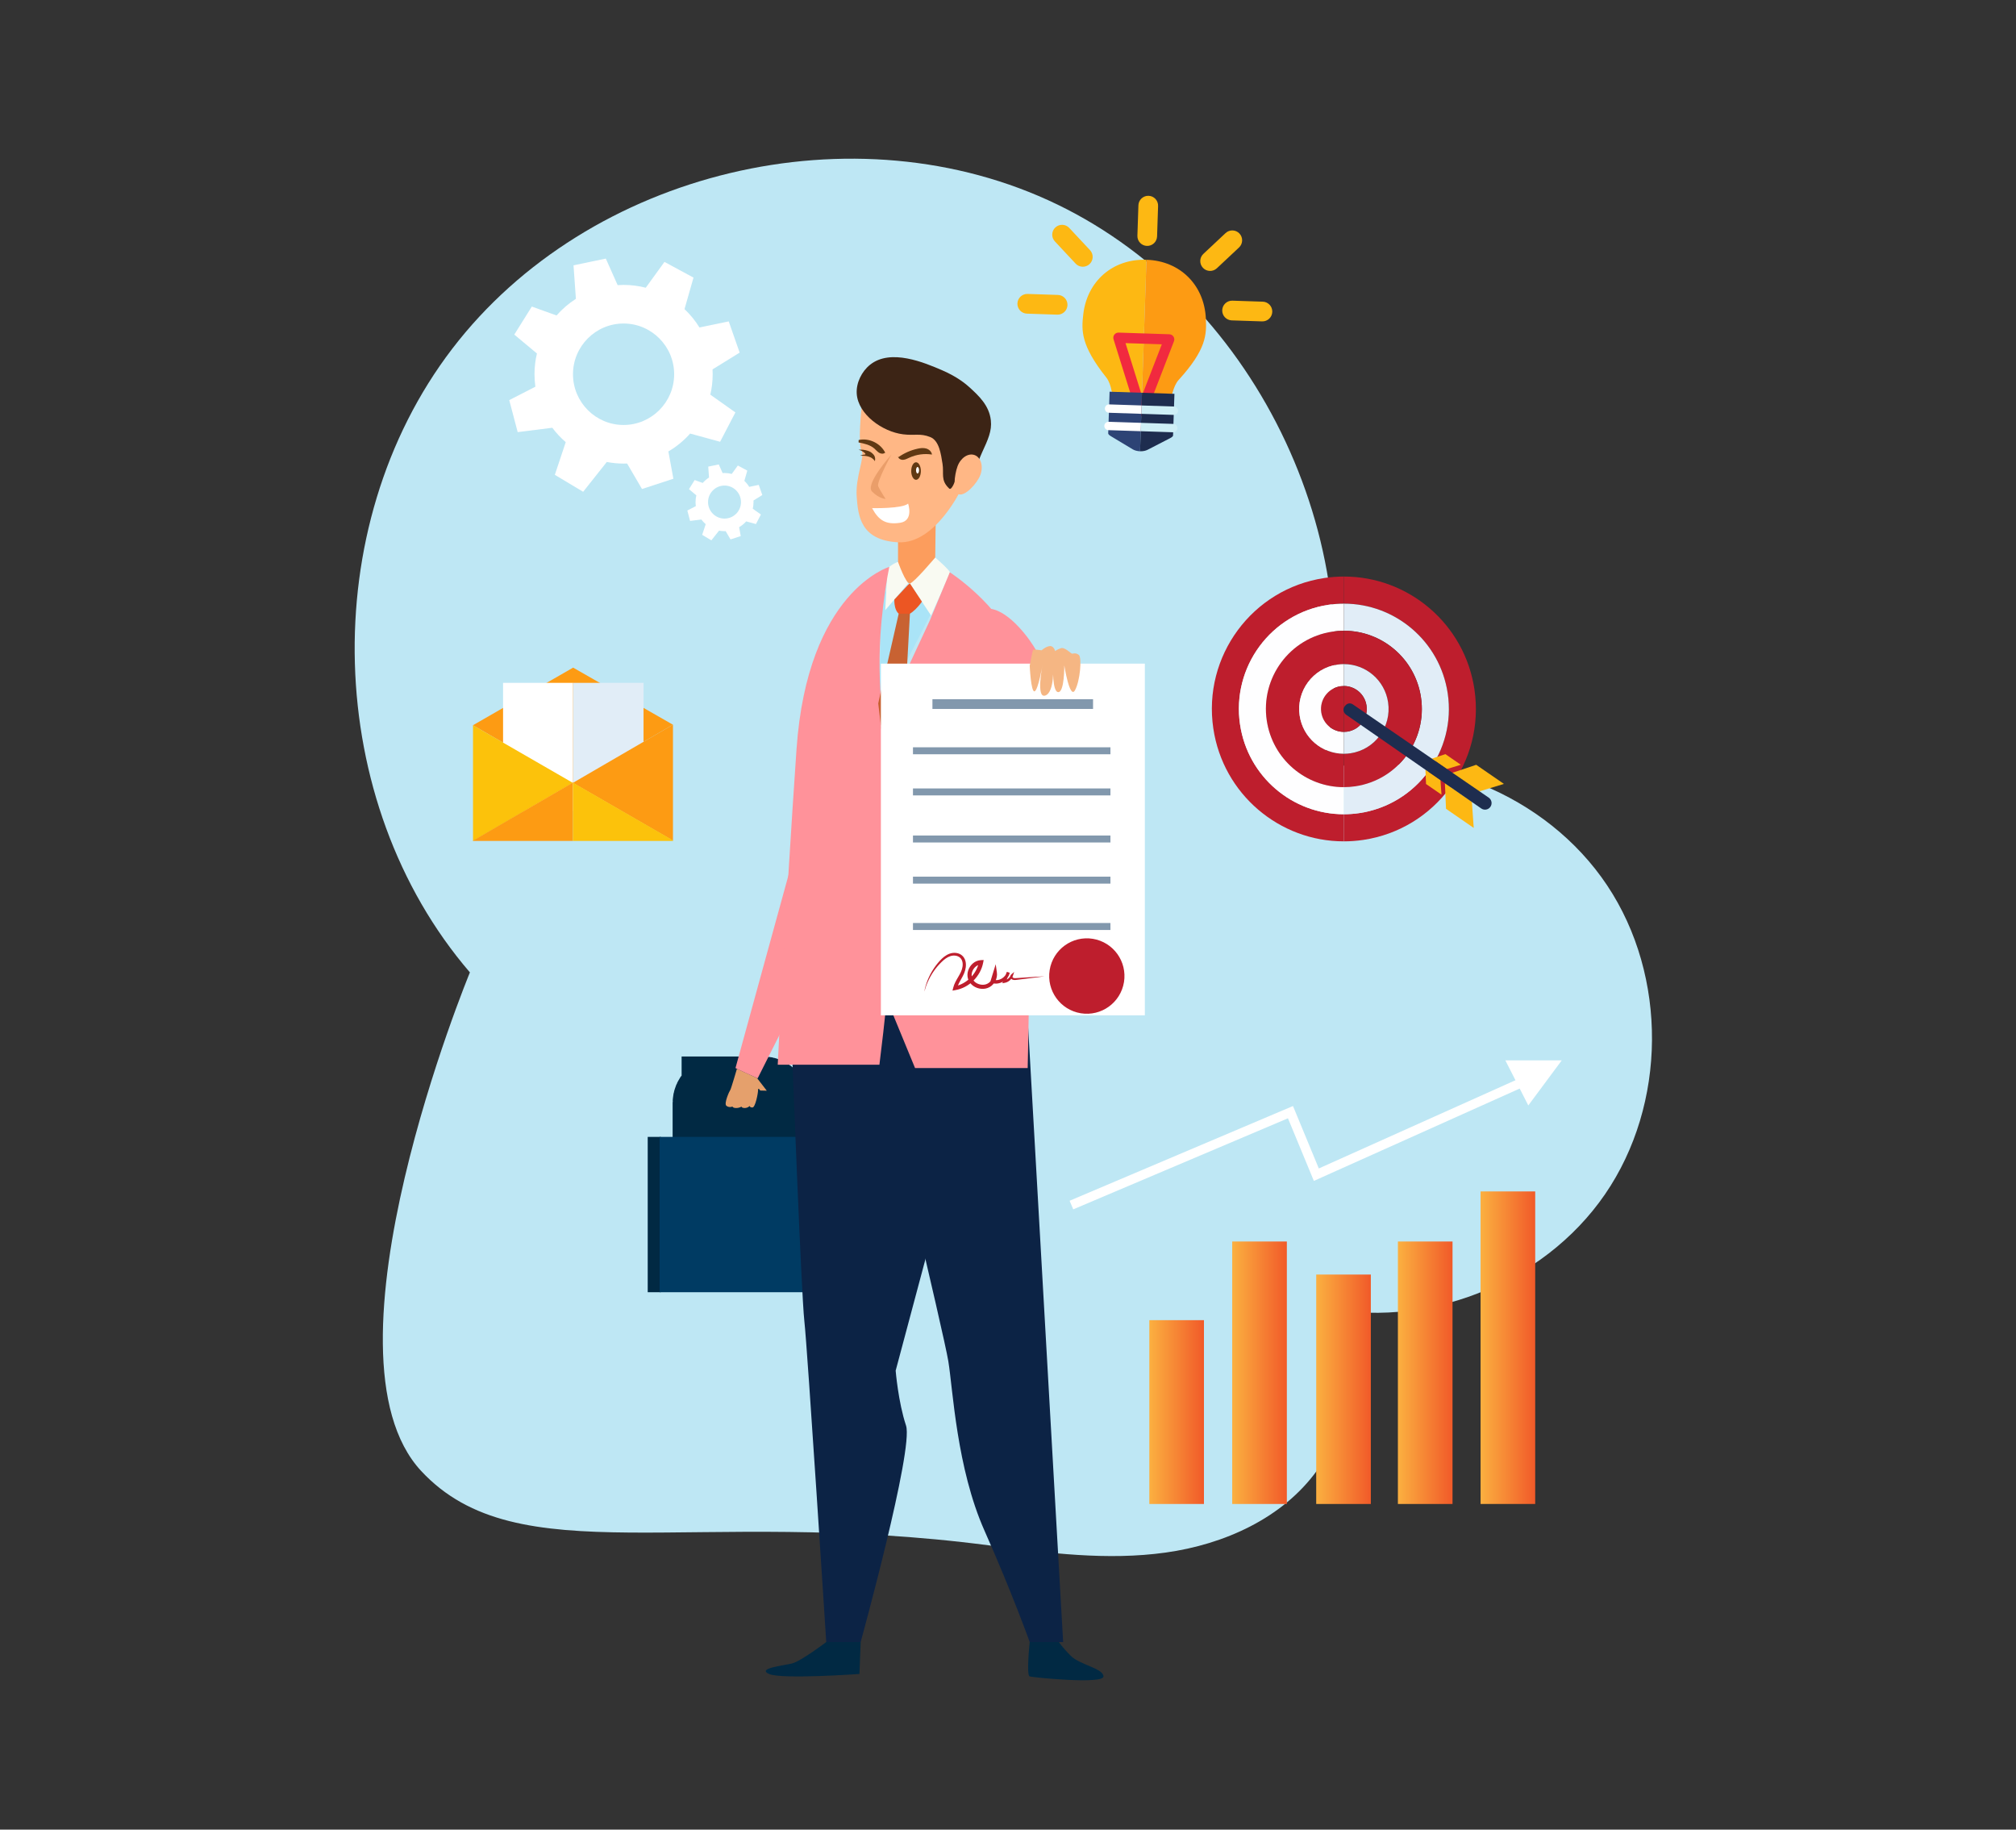 <svg width="216" height="196" viewBox="0 0 216 196" fill="none" xmlns="http://www.w3.org/2000/svg">
<rect x="0" y="0" width="216" height="196" fill="#333333" stroke="none"/>
<mask id="mask0_703_2381" style="mask-type:alpha" maskUnits="userSpaceOnUse" x="0" y="0" width="216" height="196">
<rect width="216" height="196" fill="#D9D9D9"/>
</mask>
<g mask="url(#mask0_703_2381)">
</g>
<g clip-path="url(#clip0_703_2381)">
<path d="M50.347 104.17C34.65 85.91 33.814 56.494 48.449 37.368C63.084 18.241 91.638 11.435 113.291 21.91C134.945 32.385 147.403 59.031 141.581 82.42C153.009 79.953 165.694 85.102 172.192 94.845C178.691 104.588 178.592 118.31 171.953 127.958C165.315 137.606 152.556 142.57 141.165 139.937C145.296 144.725 144.813 152.41 141.105 157.534C137.398 162.658 131.145 165.448 124.893 166.321C118.64 167.195 112.289 166.377 106.028 165.558C74.069 161.378 55.502 168.713 45.139 157.595C33.445 145.047 50.347 104.17 50.347 104.17Z" fill="#BEE7F4"/>
<path d="M77.03 117.18H81.769C82.26 117.18 82.659 117.579 82.659 118.072V122.11H76.066V118.147C76.066 117.614 76.498 117.181 77.03 117.181V117.18Z" stroke="#012943" stroke-width="8" stroke-miterlimit="10"/>
<path d="M78.956 114.498C78.956 114.498 78.315 116.694 78.245 116.764C78.175 116.834 77.533 118.221 77.826 118.459C78.119 118.697 78.483 118.543 78.483 118.543C78.483 118.543 78.51 118.697 78.874 118.697C79.239 118.697 79.448 118.543 79.448 118.543C79.448 118.543 79.434 118.683 79.769 118.697C80.104 118.711 80.328 118.473 80.328 118.473C80.328 118.473 80.314 118.641 80.621 118.641C80.928 118.641 81.222 117.128 81.222 116.778C81.222 116.428 81.45 116.825 81.45 116.825L82.157 116.843L81.106 115.485L78.957 114.499L78.956 114.498Z" fill="#E5A06C"/>
<path d="M70.795 121.792H69.398V138.431H70.795V121.792Z" fill="#012943"/>
<path d="M88.05 121.792H70.674V138.431H88.05V121.792Z" fill="#003B63"/>
<path d="M85.005 91.848C84.948 92.072 78.803 114.378 78.803 114.415C78.803 114.452 81.177 115.517 81.177 115.517L87.631 102.688L85.005 91.848Z" fill="#FF929A"/>
<path d="M86.179 141.502C86.514 144.481 88.526 175.908 88.526 175.908H92.213C92.213 175.908 97.912 155.236 97.074 152.715C96.236 150.195 95.964 146.833 95.964 146.833L105.483 111.203L84.838 112.043C84.838 112.043 85.844 138.523 86.179 141.502Z" fill="#0C2345"/>
<path d="M94.223 114.061C94.223 114.061 101.112 142.799 101.606 145.825C102.1 148.85 102.493 157.254 105.482 163.976C108.47 170.699 110.325 175.909 110.325 175.909H113.908L109.992 107.096L94.38 108.768L94.223 114.062V114.061Z" fill="#0C2345"/>
<path d="M94.381 63.529L94.234 76.525L100.729 63.807L97.818 62.502L94.381 63.529Z" fill="#AAE4F7"/>
<path d="M95.062 61.118C95.062 61.604 94.846 65.369 94.846 65.369L97.296 62.504L96.216 60.187C96.216 60.187 95.06 60.632 95.06 61.118H95.062Z" fill="#F9FAF2"/>
<path d="M100.203 59.72C100.203 59.72 101.767 61.082 101.767 61.307C101.767 61.531 99.755 65.938 99.755 65.938L97.49 62.502L100.201 59.72H100.203Z" fill="#F9FAF2"/>
<path d="M95.283 60.728C95.283 60.728 86.513 63.306 85.34 80.28C84.166 97.255 83.328 114.06 83.328 114.06H94.223C96.572 95.227 96.159 85.905 95.211 80.877C94.932 79.4 93.765 73.828 94.45 66.533C94.671 64.176 95.025 61.947 95.283 60.727V60.728Z" fill="#FF929A"/>
<path d="M96.683 65.938C97.632 66.134 98.777 64.454 98.777 64.454L97.491 62.502L97.297 62.652L95.823 64.228C95.823 64.228 95.733 65.742 96.683 65.938Z" fill="#EC5623"/>
<path d="M94.094 75.35L94.615 79.682L96.924 76.172L97.492 65.743H96.289L94.094 75.35Z" fill="#C86232"/>
<path d="M101.766 61.307C101.766 61.307 107.122 64.758 108.917 69.598C111.077 75.424 110.109 114.415 110.109 114.415H98.04L95.015 107.068L95.545 83.048L94.381 77.741L99.629 66.46L101.767 61.307H101.766Z" fill="#FF929A"/>
<path d="M103.033 71.652C103.289 75.058 105.464 79.063 107.791 78.923C108.71 78.868 109.61 78.376 110.327 77.442C111.478 75.942 111.961 74.541 111.996 73.233C112.045 71.3 111.185 69.923 110.671 69.113C109.804 67.75 107.336 64.655 105.279 65.286C103.307 65.892 102.878 69.564 103.036 71.652H103.033Z" fill="#FF929A"/>
<path d="M96.217 56.937V60.187C96.217 60.187 97.053 62.577 97.491 62.502C97.93 62.427 100.203 59.72 100.203 59.72L100.261 55.065L96.217 56.936V56.937Z" fill="#FC9D5D"/>
<path d="M92.305 43.732C92.305 43.732 91.895 47.563 92.305 48.235C92.715 48.907 91.64 51.055 91.787 53.175C91.934 55.294 92.215 57.872 96.218 58.096C100.221 58.319 103.004 52.374 103.004 52.374C103.004 52.374 105.023 44.608 103.004 43.733C100.985 42.858 92.305 43.733 92.305 43.733V43.732Z" fill="#FFB785"/>
<path d="M122.661 71.093H94.381V108.768H122.661V71.093Z" fill="white"/>
<path d="M117.113 74.902H99.904V75.947H117.113V74.902Z" fill="#8298AD"/>
<path d="M118.975 80.055H97.818V80.802H118.975V80.055Z" fill="#8298AD"/>
<path d="M118.975 84.463H97.818V85.21H118.975V84.463Z" fill="#8298AD"/>
<path d="M118.975 89.505H97.818V90.252H118.975V89.505Z" fill="#8298AD"/>
<path d="M118.975 93.912H97.818V94.66H118.975V93.912Z" fill="#8298AD"/>
<path d="M118.975 98.879H97.818V99.627H118.975V98.879Z" fill="#8298AD"/>
<path d="M118.946 104.967C119.17 103.582 118.232 102.278 116.851 102.053C115.47 101.828 114.169 102.768 113.945 104.153C113.721 105.538 114.659 106.842 116.039 107.067C117.42 107.292 118.722 106.352 118.946 104.967Z" stroke="#BE1E2D" stroke-width="3" stroke-miterlimit="10"/>
<path d="M117.482 105.599C118.056 105.023 118.056 104.089 117.482 103.513C116.907 102.937 115.976 102.937 115.401 103.513C114.827 104.089 114.827 105.023 115.401 105.599C115.976 106.175 116.907 106.175 117.482 105.599Z" fill="#BE1E2D"/>
<path d="M99.037 106.205C99.191 105.394 99.504 104.61 99.949 103.905C100.17 103.553 100.424 103.219 100.708 102.91C100.992 102.605 101.326 102.313 101.749 102.162C101.962 102.087 102.192 102.058 102.42 102.083C102.647 102.107 102.879 102.19 103.065 102.347C103.253 102.501 103.379 102.723 103.439 102.948C103.499 103.176 103.503 103.408 103.473 103.63C103.445 103.853 103.381 104.068 103.296 104.273C103.21 104.473 103.11 104.661 103.009 104.841C102.807 105.202 102.609 105.548 102.528 105.912L102.29 105.661C102.93 105.54 103.52 105.199 103.982 104.739C104.443 104.276 104.773 103.68 104.889 103.043L105.119 103.312C104.699 103.327 104.302 103.677 104.163 104.104C104.089 104.316 104.083 104.544 104.148 104.746C104.211 104.95 104.357 105.126 104.537 105.258C104.905 105.515 105.433 105.581 105.817 105.368C106.206 105.163 106.465 104.682 106.408 104.243L106.797 104.277L106.501 105.18L106.383 104.942C106.665 105.05 107.006 105.008 107.288 104.855C107.57 104.704 107.798 104.442 107.869 104.137L108.172 104.233L107.74 105.207L107.592 105.015C107.902 104.978 108.196 104.748 108.307 104.446L108.493 104.573C108.485 104.58 108.481 104.586 108.477 104.602C108.475 104.618 108.477 104.642 108.485 104.664C108.505 104.714 108.532 104.741 108.591 104.763C108.704 104.806 108.87 104.78 109.031 104.772L109.997 104.708L110.962 104.643L111.929 104.588L110.969 104.716L110.009 104.834L109.049 104.953C108.969 104.962 108.891 104.974 108.806 104.982C108.721 104.989 108.627 104.991 108.528 104.962C108.48 104.947 108.431 104.925 108.384 104.886C108.34 104.848 108.306 104.803 108.283 104.752C108.26 104.7 108.247 104.642 108.252 104.578C108.257 104.513 108.29 104.443 108.343 104.396L108.663 104.116L108.529 104.522C108.399 104.915 108.049 105.22 107.633 105.29L107.392 105.331L107.485 105.098L107.879 104.108L108.182 104.205C108.141 104.41 108.047 104.602 107.92 104.763C107.794 104.925 107.636 105.06 107.46 105.161C107.283 105.263 107.087 105.332 106.881 105.359C106.676 105.387 106.46 105.371 106.258 105.302L106.084 105.242L106.139 105.062L106.418 104.154L106.683 103.294L106.809 104.187C106.852 104.497 106.789 104.813 106.652 105.083C106.513 105.354 106.301 105.591 106.027 105.743C105.754 105.901 105.435 105.954 105.133 105.927C104.83 105.903 104.539 105.794 104.285 105.622C104.037 105.445 103.822 105.193 103.724 104.886C103.623 104.58 103.635 104.25 103.736 103.958C103.831 103.665 104.008 103.403 104.242 103.201C104.474 102.997 104.787 102.869 105.109 102.855L105.392 102.844L105.339 103.125C105.2 103.86 104.82 104.533 104.297 105.052C103.776 105.572 103.098 105.939 102.367 106.066L102.054 106.122L102.129 105.815C102.24 105.372 102.468 104.999 102.673 104.646C102.775 104.468 102.875 104.296 102.956 104.118C103.034 103.946 103.094 103.762 103.123 103.577C103.187 103.209 103.119 102.818 102.86 102.59C102.606 102.362 102.193 102.313 101.84 102.422C101.477 102.533 101.159 102.785 100.872 103.066C100.583 103.348 100.317 103.659 100.082 103.99C99.611 104.655 99.261 105.409 99.041 106.203L99.037 106.205Z" fill="#BE1E2D"/>
<path d="M110.326 71.316C110.326 71.316 110.455 74.173 110.845 74.061C111.237 73.949 111.702 71.198 111.702 71.198C111.702 71.198 110.967 74.873 111.996 74.509C113.025 74.145 112.828 71.26 112.828 71.26C112.828 71.26 112.717 74.145 113.388 74.145C114.058 74.145 114.031 71.288 114.031 71.288C114.031 71.288 114.617 74.958 115.175 73.949C115.735 72.941 115.93 70.448 115.595 70.168C115.259 69.888 114.98 70.028 114.868 70.028C114.755 70.028 114.086 69.299 113.667 69.439C113.247 69.58 113.052 69.748 113.052 69.748C113.052 69.748 112.912 69.16 112.465 69.216C112.019 69.272 111.6 69.664 111.6 69.664C111.6 69.664 110.734 69.523 110.678 69.636C110.621 69.748 110.326 71.317 110.326 71.317V71.316Z" fill="#F5B683"/>
<path d="M88.526 175.909C88.526 175.909 85.789 177.982 84.839 178.206C83.889 178.431 81.059 178.729 82.399 179.327C83.74 179.924 92.084 179.327 92.084 179.327L92.215 175.909H88.527H88.526Z" fill="#012943"/>
<path d="M110.325 175.909C110.325 175.909 109.945 179.484 110.325 179.593C110.705 179.701 118.229 180.456 118.229 179.593C118.229 178.729 115.696 178.356 114.728 177.385C113.76 176.415 113.461 175.91 113.461 175.91H110.325V175.909Z" fill="#012943"/>
<path d="M93.219 39.076C95.43 37.3 99.08 38.865 100.913 39.651C102.604 40.377 103.536 41.178 103.906 41.519C104.862 42.398 105.986 43.43 106.161 45.024C106.287 46.161 105.871 47.063 105.193 48.535C104.752 49.492 103.957 51.949 103.815 51.895C103.68 51.845 103.65 50.608 103.369 50.215C103.139 49.893 103.244 49.858 102.922 49.841C102 52.863 101.74 52.372 101.668 52.303C100.755 51.435 101.153 50.721 100.985 49.692C100.817 48.66 100.637 47.201 99.667 46.819C98.573 46.388 98.015 46.684 96.756 46.526C94.544 46.249 91.943 44.398 91.794 42.185C91.716 41.015 92.326 39.792 93.219 39.076Z" fill="#3C2415"/>
<path d="M105.047 50.861C104.714 51.779 103.397 53.198 102.718 52.949C102.04 52.7 102.256 50.881 102.589 49.963C102.922 49.046 103.743 48.502 104.421 48.75C105.1 48.997 105.38 49.943 105.046 50.861H105.047Z" fill="#FFB785"/>
<path d="M94.883 48.577C94.405 47.514 93.132 46.879 91.998 47.138C91.996 47.224 91.993 47.311 91.99 47.397C92.591 47.516 93.221 47.648 93.682 48.052C93.852 48.202 93.995 48.386 94.188 48.503C94.382 48.621 94.657 48.652 94.82 48.494" fill="#603913"/>
<path d="M96.272 48.966C96.884 48.535 97.582 48.227 98.313 48.067C98.619 48 98.942 47.96 99.243 48.049C99.544 48.137 99.817 48.383 99.854 48.695C99.037 48.566 98.184 48.683 97.433 49.027C97.216 49.126 97 49.247 96.761 49.261C96.523 49.275 96.255 49.139 96.215 48.903" fill="#603913"/>
<path d="M93.453 48.555C93.391 48.5 93.252 48.379 92.974 48.289C92.659 48.187 92.321 48.149 91.99 48.182C92.219 48.235 92.379 48.324 92.484 48.395C92.519 48.419 92.756 48.582 92.725 48.66C92.708 48.704 92.621 48.689 92.456 48.722C92.327 48.749 92.226 48.788 92.161 48.818C92.454 48.82 92.752 48.824 93.034 48.903C93.317 48.982 93.588 49.147 93.731 49.403C93.754 49.326 93.796 49.147 93.731 48.944C93.67 48.753 93.547 48.641 93.452 48.556L93.453 48.555Z" fill="#603913"/>
<path d="M98.148 51.4C98.433 51.4 98.664 50.98 98.664 50.462C98.664 49.944 98.433 49.523 98.148 49.523C97.862 49.523 97.631 49.944 97.631 50.462C97.631 50.98 97.862 51.4 98.148 51.4Z" fill="#603913"/>
<path d="M95.509 48.691C95.509 48.691 92.648 51.877 93.436 52.661C94.224 53.445 94.883 53.445 94.883 53.445C94.883 53.445 94.298 52.549 94.094 52.1C93.89 51.653 95.51 48.69 95.51 48.69L95.509 48.691Z" fill="#EA9E6A"/>
<path d="M98.47 50.376C98.47 50.568 98.398 50.723 98.309 50.723C98.221 50.723 98.148 50.568 98.148 50.376C98.148 50.183 98.221 50.028 98.309 50.028C98.398 50.028 98.47 50.183 98.47 50.376Z" fill="white"/>
<path d="M93.438 54.435C93.438 54.435 96.664 54.51 97.298 53.95C97.298 53.95 97.931 55.779 96.442 56.004C94.952 56.228 94.159 55.779 93.438 54.435Z" fill="white"/>
<path d="M72.1 77.636L61.407 71.52L50.68 77.689V77.695L61.38 83.866L72.1 77.636Z" fill="#FD9B13"/>
<path d="M53.9 73.153V86.679L54.655 87.363L55.564 86.541L56.473 87.363L57.381 86.542L58.289 87.363L59.197 86.542L60.106 87.363L61.014 86.542L61.398 86.889L61.399 73.154L53.9 73.153Z" fill="white"/>
<path d="M61.4 73.154L61.398 86.889L61.923 87.363L62.831 86.542L63.74 87.363L64.648 86.542L65.556 87.363L66.465 86.542L67.374 87.363L68.282 86.542L68.95 87.146L68.951 73.154H61.4Z" fill="#E1EDF7"/>
<path d="M72.104 90.05V77.725V77.722V77.638L72.1 77.636L61.379 83.866L72.104 90.05Z" fill="#FD9B13"/>
<path d="M50.68 77.695V77.721V77.724V90.085L61.38 83.866L50.68 77.695Z" fill="#FCC20B"/>
<path d="M50.68 90.056V90.085H61.38V83.837L50.68 90.056Z" fill="#FD9B13"/>
<path d="M72.104 90.023L61.379 83.837V90.085H72.103L72.104 90.023Z" fill="#FCC20B"/>
<path d="M122.832 27.829C122.824 27.829 122.817 27.829 122.809 27.829C119.232 27.711 116.477 30.116 116.066 33.666C115.864 35.406 115.781 36.985 118.534 40.444C119.109 41.167 119.239 42.583 119.278 43.415C119.3 43.869 121.472 44.235 122.285 44.322L122.833 27.829H122.832Z" fill="#FDB813"/>
<path d="M129.197 34.098C129.022 30.528 126.434 27.949 122.857 27.83C122.849 27.83 122.842 27.83 122.833 27.83L122.285 44.323C123.103 44.289 125.294 44.067 125.345 43.616C125.44 42.788 125.663 41.383 126.286 40.699C129.262 37.428 129.284 35.848 129.197 34.098Z" fill="#FD9B13"/>
<path d="M122.275 44.603C122.042 44.595 121.839 44.441 121.769 44.218L119.308 36.344C119.255 36.174 119.287 35.989 119.395 35.847C119.503 35.706 119.673 35.625 119.851 35.631L125.288 35.809C125.466 35.815 125.631 35.907 125.728 36.056C125.827 36.204 125.847 36.392 125.782 36.557L122.806 44.251C122.722 44.469 122.508 44.61 122.275 44.602V44.603ZM120.59 36.757L122.35 42.388L124.48 36.885L120.591 36.757H120.59Z" fill="#F12A3F"/>
<path d="M118.884 41.961L118.736 46.432C118.74 46.51 118.835 46.614 119.027 46.729L121.354 48.13C121.57 48.262 121.86 48.333 122.151 48.343L122.359 42.076L118.884 41.962V41.961Z" fill="#2D4375"/>
<path d="M122.358 42.075L122.15 48.342C122.442 48.352 122.735 48.3 122.96 48.182L125.375 46.936C125.572 46.834 125.675 46.737 125.684 46.66L125.832 42.189L122.357 42.075H122.358Z" fill="#1E2D4F"/>
<path d="M123.973 25.322C123.954 25.905 123.466 26.363 122.884 26.343C122.301 26.324 121.844 25.836 121.864 25.253L121.972 21.997C121.991 21.413 122.479 20.956 123.062 20.976C123.644 20.995 124.101 21.483 124.081 22.066L123.973 25.322Z" fill="#FDB813"/>
<path d="M116.787 26.797C117.186 27.223 117.163 27.892 116.738 28.291C116.312 28.689 115.645 28.667 115.246 28.241L113.023 25.862C112.624 25.436 112.647 24.767 113.072 24.369C113.498 23.971 114.166 23.992 114.564 24.419L116.787 26.797Z" fill="#FDB813"/>
<path d="M128.934 27.197C128.508 27.596 128.486 28.264 128.885 28.69C129.283 29.116 129.95 29.138 130.376 28.74L132.752 26.513C133.178 26.113 133.2 25.446 132.802 25.02C132.403 24.593 131.736 24.572 131.31 24.97L128.934 27.197Z" fill="#FDB813"/>
<path d="M113.352 31.595C113.934 31.615 114.391 32.103 114.372 32.686C114.352 33.269 113.864 33.727 113.282 33.707L110.03 33.6C109.448 33.58 108.991 33.092 109.01 32.509C109.03 31.926 109.518 31.469 110.1 31.488L113.352 31.595Z" fill="#FDB813"/>
<path d="M135.295 32.317C135.878 32.337 136.335 32.825 136.315 33.407C136.296 33.991 135.808 34.448 135.225 34.429L131.973 34.322C131.391 34.302 130.934 33.814 130.954 33.231C130.973 32.648 131.461 32.191 132.043 32.21L135.295 32.317Z" fill="#FDB813"/>
<path d="M126.217 44.013C126.225 43.765 126.032 43.558 125.785 43.55L122.315 43.436L122.285 44.332L125.756 44.446C126.003 44.454 126.21 44.26 126.218 44.013H126.217Z" fill="#CEEFF6"/>
<path d="M118.843 43.322C118.596 43.314 118.389 43.507 118.381 43.755C118.373 44.002 118.566 44.21 118.813 44.218L122.283 44.332L122.313 43.436L118.842 43.322H118.843Z" fill="white"/>
<path d="M118.782 45.184C118.535 45.176 118.329 45.369 118.321 45.617C118.313 45.864 118.505 46.072 118.752 46.08L122.224 46.194L122.253 45.298L118.782 45.184Z" fill="white"/>
<path d="M125.723 45.412L122.253 45.298L122.223 46.194L125.693 46.308C125.94 46.316 126.146 46.122 126.154 45.875C126.162 45.627 125.97 45.42 125.723 45.412Z" fill="#CEEFF6"/>
<path d="M114.795 129.093L138.265 119.142L141.036 125.84L163.635 115.702" stroke="white" stroke-miterlimit="10"/>
<path d="M161.287 113.593L163.747 118.422L167.331 113.593H161.287Z" fill="white"/>
<path d="M128.995 141.424H123.143V161.116H128.995V141.424Z" fill="url(#paint0_linear_703_2381)"/>
<path d="M164.486 127.634H158.633V161.115H164.486V127.634Z" fill="url(#paint1_linear_703_2381)"/>
<path d="M137.876 132.998H132.023V161.116H137.876V132.998Z" fill="url(#paint2_linear_703_2381)"/>
<path d="M155.628 132.998H149.775V161.116H155.628V132.998Z" fill="url(#paint3_linear_703_2381)"/>
<path d="M146.876 136.538H141.023V161.116H146.876V136.538Z" fill="url(#paint4_linear_703_2381)"/>
<path d="M157.977 73.856C156.929 66.812 150.884 61.755 143.987 61.764V64.668C149.472 64.661 154.28 68.682 155.112 74.284C156.029 80.446 151.79 86.184 145.647 87.104C145.089 87.188 144.534 87.227 143.986 87.228V90.131C144.675 90.131 145.372 90.079 146.073 89.976C153.799 88.821 159.128 81.603 157.976 73.857L157.977 73.856Z" fill="#BE1E2D"/>
<path d="M132.862 77.612C131.946 71.451 136.185 65.712 142.329 64.792C142.887 64.708 143.441 64.669 143.988 64.668V61.764C143.301 61.764 142.604 61.816 141.902 61.92C134.175 63.076 128.846 70.293 129.999 78.039C131.046 85.082 137.092 90.138 143.987 90.13V87.227C138.503 87.234 133.695 83.212 132.862 77.611V77.612Z" fill="#BE1E2D"/>
<path d="M152.249 74.713C152.93 79.287 149.784 83.549 145.222 84.231C144.807 84.293 144.396 84.322 143.988 84.323V87.227C144.536 87.227 145.091 87.187 145.649 87.103C151.792 86.184 156.031 80.444 155.114 74.283C154.282 68.68 149.473 64.66 143.989 64.667V67.569C148.062 67.564 151.631 70.55 152.25 74.712L152.249 74.713Z" fill="#E1EDF7"/>
<path d="M132.863 77.612C133.697 83.213 138.504 87.235 143.988 87.228V84.325C139.916 84.329 136.344 81.343 135.727 77.184C135.046 72.608 138.193 68.347 142.757 67.664C143.171 67.602 143.582 67.572 143.989 67.571V64.668C143.441 64.668 142.888 64.708 142.329 64.792C136.185 65.711 131.946 71.451 132.863 77.612Z" fill="#FEFEFF"/>
<path d="M139.251 76.656C138.86 74.032 140.665 71.589 143.281 71.199C143.519 71.163 143.754 71.146 143.987 71.146V67.572C143.581 67.572 143.17 67.603 142.755 67.665C138.192 68.348 135.044 72.609 135.725 77.185C136.343 81.344 139.914 84.33 143.986 84.326V80.752C141.651 80.754 139.604 79.042 139.25 76.659L139.251 76.656Z" fill="#BE1E2D"/>
<path d="M152.249 74.713C151.63 70.552 148.061 67.566 143.988 67.571V71.144C146.324 71.142 148.37 72.853 148.725 75.24C149.115 77.862 147.311 80.305 144.694 80.697C144.457 80.732 144.221 80.749 143.988 80.749V84.323C144.395 84.323 144.807 84.293 145.222 84.231C149.784 83.549 152.93 79.286 152.249 74.713Z" fill="#BE1E2D"/>
<path d="M146.411 75.585C146.611 76.927 145.688 78.177 144.35 78.378C144.228 78.395 144.108 78.404 143.988 78.404V80.749C144.221 80.749 144.458 80.732 144.694 80.697C147.31 80.305 149.115 77.862 148.725 75.24C148.37 72.853 146.324 71.142 143.988 71.144V73.49C145.184 73.489 146.23 74.364 146.411 75.585Z" fill="#E1EDF7"/>
<path d="M139.25 76.656C139.605 79.041 141.651 80.753 143.987 80.749V78.404C142.793 78.405 141.744 77.53 141.564 76.31C141.364 74.967 142.288 73.718 143.627 73.516C143.748 73.499 143.869 73.49 143.987 73.49V71.144C143.754 71.144 143.519 71.162 143.281 71.198C140.665 71.589 138.86 74.031 139.25 76.655V76.656Z" fill="#FEFEFF"/>
<path d="M143.627 73.517C142.288 73.718 141.364 74.967 141.564 76.311C141.746 77.53 142.793 78.406 143.987 78.405V73.491C143.869 73.491 143.747 73.5 143.627 73.517Z" fill="#BE1E2D"/>
<path d="M146.411 75.585C146.23 74.364 145.183 73.489 143.988 73.49V78.404C144.108 78.404 144.228 78.395 144.35 78.378C145.688 78.177 146.611 76.927 146.411 75.585Z" fill="#BE1E2D"/>
<path d="M156.518 81.927L154.862 80.786L153.406 81.273L155.017 82.386L156.518 81.927Z" fill="#FDB813"/>
<path d="M161.134 83.977L158.164 81.93L155.553 82.804L158.442 84.798L161.134 83.977Z" fill="#FDB813"/>
<path d="M157.899 88.693L154.93 86.644L154.811 83.885L157.701 85.879L157.899 88.693Z" fill="#FDB813"/>
<path d="M154.446 85.13L152.79 83.988L152.725 82.451L154.336 83.562L154.446 85.13Z" fill="#FDB813"/>
<path d="M159.689 86.429C159.909 86.109 159.828 85.669 159.507 85.449L144.945 75.456C144.945 75.456 144.482 75.113 144.078 75.661C143.707 76.166 144.2 76.547 144.2 76.547L158.709 86.611C159.028 86.832 159.467 86.752 159.688 86.43L159.689 86.429Z" fill="#1E2D4F"/>
<path d="M62.481 52.682L65.013 49.49C65.593 49.602 66.192 49.661 66.805 49.662C66.933 49.662 67.062 49.658 67.189 49.654L68.787 52.385L72.148 51.286L71.612 48.361C72.487 47.848 73.274 47.2 73.944 46.446L77.155 47.325L78.792 44.182L76.106 42.279C76.27 41.579 76.357 40.849 76.357 40.099C76.357 39.922 76.353 39.747 76.344 39.572L79.249 37.776L78.079 34.431L74.942 35.081C74.496 34.355 73.955 33.694 73.34 33.115L74.304 29.738L71.192 28.057L69.19 30.823C68.432 30.627 67.638 30.523 66.821 30.522C66.604 30.522 66.389 30.53 66.175 30.544L64.909 27.701L61.448 28.423L61.703 32.013C60.93 32.506 60.233 33.108 59.631 33.795L56.98 32.841L55.102 35.844L57.529 37.867C57.359 38.578 57.268 39.321 57.268 40.084C57.268 40.54 57.3 40.988 57.361 41.427L54.562 42.864L55.466 46.291L59.175 45.825C59.598 46.389 60.081 46.907 60.615 47.365L59.446 50.866L62.481 52.683V52.682ZM66.816 34.657C69.805 34.659 72.234 37.099 72.231 40.096C72.229 43.093 69.796 45.528 66.807 45.526C63.818 45.524 61.389 43.084 61.392 40.087C61.394 37.09 63.827 34.654 66.816 34.657Z" fill="white"/>
<path d="M76.217 57.884L77.042 56.845C77.23 56.882 77.425 56.901 77.625 56.901C77.666 56.901 77.709 56.901 77.75 56.898L78.27 57.787L79.365 57.429L79.19 56.477C79.475 56.31 79.731 56.099 79.949 55.854L80.994 56.139L81.527 55.117L80.653 54.498C80.706 54.27 80.734 54.032 80.734 53.788C80.734 53.731 80.733 53.673 80.73 53.617L81.676 53.032L81.295 51.944L80.274 52.156C80.129 51.92 79.954 51.704 79.753 51.516L80.067 50.416L79.055 49.869L78.403 50.769C78.157 50.706 77.898 50.672 77.633 50.672C77.563 50.672 77.493 50.674 77.423 50.678L77.011 49.753L75.884 49.988L75.967 51.156C75.715 51.316 75.488 51.512 75.293 51.736L74.429 51.426L73.818 52.403L74.608 53.062C74.553 53.293 74.523 53.535 74.523 53.784C74.523 53.932 74.534 54.077 74.553 54.221L73.643 54.689L73.936 55.804L75.143 55.653C75.281 55.837 75.439 56.004 75.612 56.153L75.232 57.293L76.219 57.885L76.217 57.884ZM77.628 52.016C78.601 52.016 79.392 52.811 79.391 53.787C79.391 54.762 78.599 55.556 77.625 55.555C76.652 55.555 75.861 54.76 75.862 53.784C75.862 52.809 76.655 52.015 77.628 52.016Z" fill="white"/>
</g>
<defs>
<linearGradient id="paint0_linear_703_2381" x1="123.143" y1="151.269" x2="128.995" y2="151.269" gradientUnits="userSpaceOnUse">
<stop stop-color="#FBB040"/>
<stop offset="1" stop-color="#F15A29"/>
</linearGradient>
<linearGradient id="paint1_linear_703_2381" x1="158.633" y1="144.376" x2="164.486" y2="144.376" gradientUnits="userSpaceOnUse">
<stop stop-color="#FBB040"/>
<stop offset="1" stop-color="#F15A29"/>
</linearGradient>
<linearGradient id="paint2_linear_703_2381" x1="132.023" y1="147.056" x2="137.876" y2="147.056" gradientUnits="userSpaceOnUse">
<stop stop-color="#FBB040"/>
<stop offset="1" stop-color="#F15A29"/>
</linearGradient>
<linearGradient id="paint3_linear_703_2381" x1="149.775" y1="147.056" x2="155.628" y2="147.056" gradientUnits="userSpaceOnUse">
<stop stop-color="#FBB040"/>
<stop offset="1" stop-color="#F15A29"/>
</linearGradient>
<linearGradient id="paint4_linear_703_2381" x1="141.023" y1="148.827" x2="146.876" y2="148.827" gradientUnits="userSpaceOnUse">
<stop stop-color="#FBB040"/>
<stop offset="1" stop-color="#F15A29"/>
</linearGradient>
<clipPath id="clip0_703_2381">
<rect width="139" height="163" fill="white" transform="translate(38 17)"/>
</clipPath>
</defs>
</svg>
